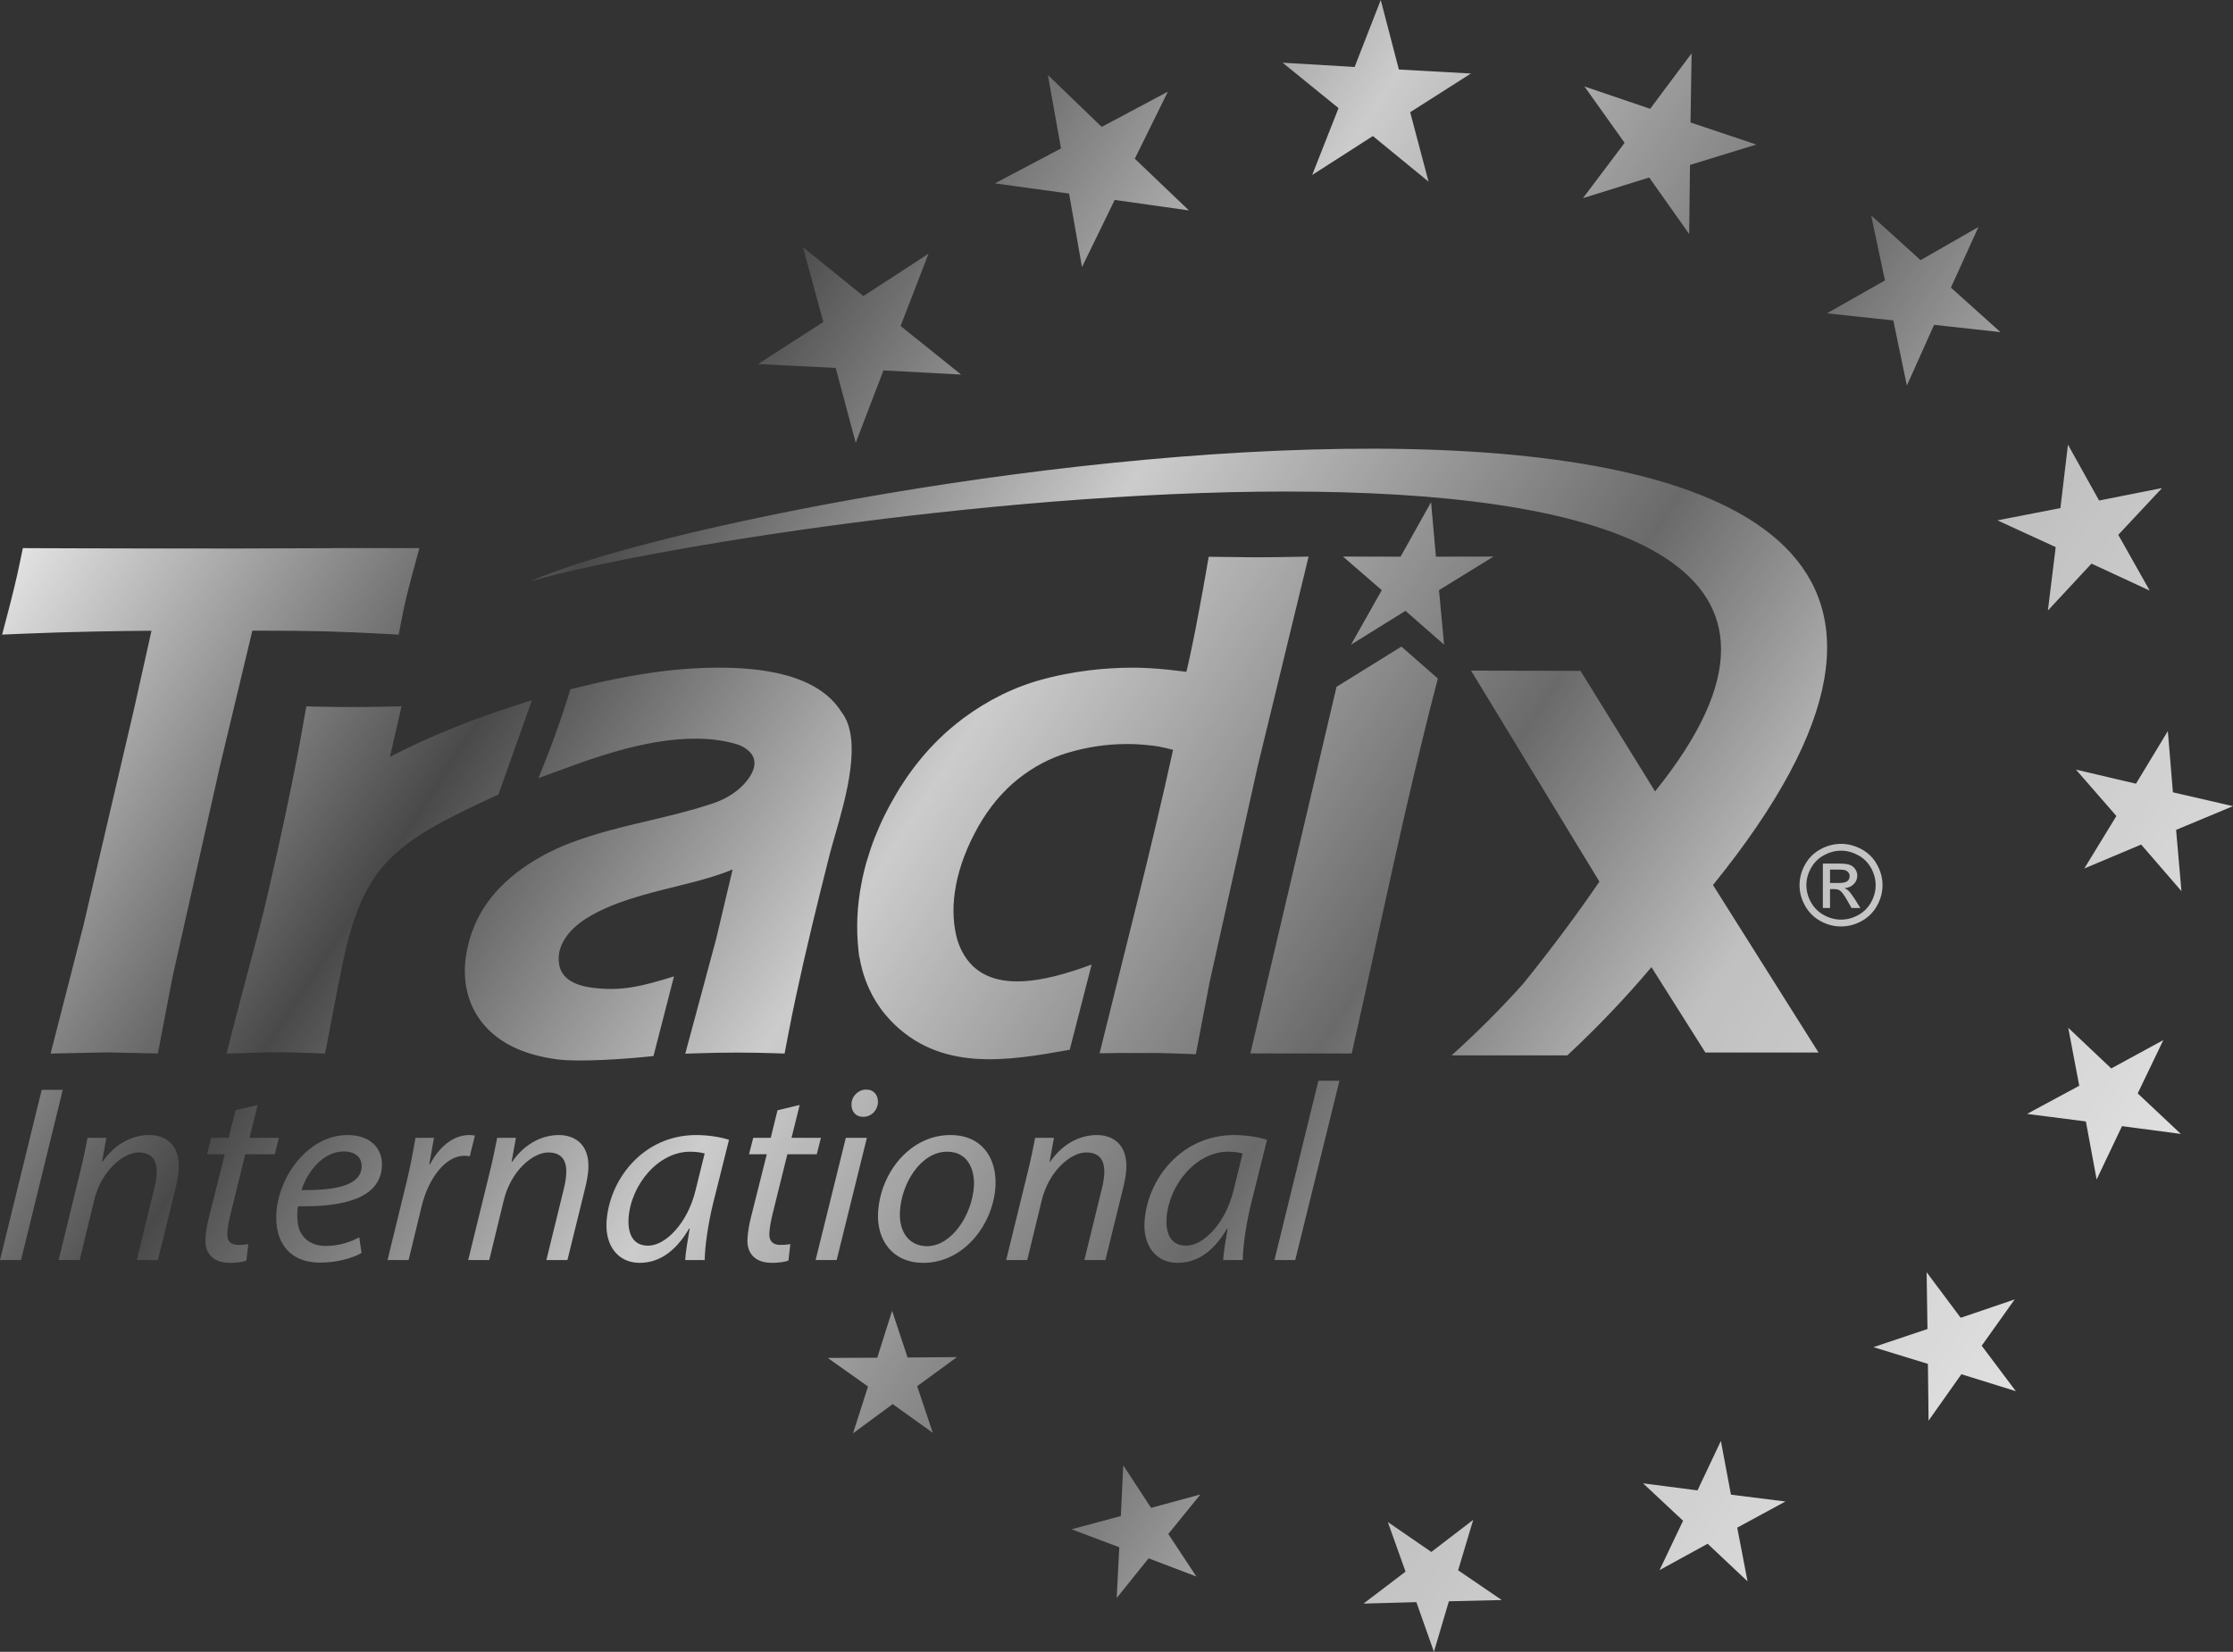 <svg xmlns="http://www.w3.org/2000/svg" xmlns:xlink="http://www.w3.org/1999/xlink" xmlns:serif="http://www.serif.com/" width="100%" height="100%" viewBox="0 0 446 330" xml:space="preserve" style="fill-rule:evenodd;clip-rule:evenodd;stroke-linejoin:round;stroke-miterlimit:2;"><rect x="0" y="0" width="446" height="330" fill="#333333" stroke="none"/>    <path d="M68.398,192.672C68.139,193.909 67.838,195.44 67.471,197.28C67.104,199.159 66.748,200.949 66.457,202.513L65.595,207.009L65.196,209.109L64.926,210.483L63.535,210.434L61.432,210.352L59.707,210.292L58.208,210.247L57.011,210.232L55.739,210.228L54.456,210.232L53.259,210.247L51.62,210.292L49.668,210.352L47.414,210.427L45.247,210.496L45.786,208.411L46.347,206.184C47.695,200.879 48.773,196.87 49.743,193.284C51.134,188.075 52.31,183.739 53.679,177.759C54.844,172.69 55.911,167.884 56.882,163.354C57.863,158.771 58.715,154.559 59.448,150.741L59.632,149.764L60.57,144.583L60.559,144.58L60.936,142.495L61.184,141.123L62.575,141.158L64.667,141.196L67.557,141.241L70.253,141.252L73.11,141.241L73.121,141.241C74.038,141.237 74.987,141.222 75.936,141.196L78.125,141.151L80.206,141.106L79.742,143.137L77.887,151.205C81.165,149.5 84.573,147.915 88.023,146.453C92.951,144.37 98.03,142.513 103.109,140.891L106.247,139.889L105.147,142.976L99.777,158.084L99.54,158.724L98.925,159.016C89.091,163.573 82.427,166.944 77.812,171.657C73.218,176.323 70.479,182.475 68.398,192.672ZM279.908,129.179L287.187,135.557C280.652,160.512 275.67,185.282 269.977,210.467L249.737,210.456L266.947,137.216L279.908,129.179ZM315.676,134.024L330.567,158.103C403.579,67.565 151.503,102.992 105.966,116.126C151.989,95.698 448.254,45.891 342.137,176.811L363.218,210.276L340.617,210.276L329.845,193.218C324.669,199.368 319.04,205.245 313.045,210.851L289.926,210.851C295.048,206.224 299.846,201.438 304.278,196.471C310.015,189.347 315.061,182.568 319.45,176.133L293.818,133.978L315.676,134.024ZM234.296,149.805L232.84,149.44C232.29,149.311 231.826,149.21 231.438,149.143C231.072,149.075 230.705,149.019 230.317,148.976L230.263,148.976L230.155,148.965C229.584,148.894 229.163,148.847 228.84,148.817C228.451,148.778 228.042,148.744 227.6,148.72C227.157,148.692 226.737,148.671 226.381,148.66L226.37,148.66C226.079,148.654 225.648,148.645 225.076,148.645C223.092,148.645 221.13,148.791 219.21,149.07C217.269,149.354 215.339,149.781 213.441,150.344L213.204,150.414L213.172,150.414C212.374,150.655 211.565,150.938 210.746,151.273C209.861,151.63 208.988,152.033 208.168,152.469C207.327,152.914 206.497,153.403 205.688,153.932C204.89,154.453 204.092,155.035 203.305,155.664C202.54,156.27 201.806,156.929 201.095,157.618L201.105,157.625C200.361,158.357 199.671,159.106 199.024,159.862C198.377,160.644 197.741,161.488 197.127,162.374L197.116,162.374C196.555,163.19 196.005,164.077 195.455,165.024L195.38,165.155C194.808,166.177 194.291,167.186 193.827,168.166C193.374,169.115 192.964,170.089 192.587,171.081C192.231,172.022 191.908,172.973 191.638,173.933C191.358,174.889 191.131,175.838 190.959,176.754L190.959,176.759C190.775,177.706 190.646,178.623 190.56,179.499C190.473,180.392 190.43,181.268 190.441,182.12C190.441,182.936 190.495,183.763 190.592,184.596C190.678,185.388 190.829,186.181 191.002,186.952L191.088,187.295C191.239,187.884 191.422,188.45 191.649,188.979L191.649,188.989C196.027,199.575 208.977,196.037 218.035,192.698L213.657,209.723C201.159,211.973 187.681,214.221 177.803,203.801C177.092,203.047 176.434,202.253 175.83,201.409C174.622,199.723 173.652,197.898 172.919,195.94C172.347,194.413 171.926,192.811 171.646,191.134L171.603,191.134L171.441,189.687C171.333,188.654 171.258,187.585 171.226,186.477C171.193,185.388 171.204,184.291 171.247,183.196L171.247,183.188C171.301,182.056 171.398,180.939 171.528,179.844C171.657,178.754 171.829,177.628 172.056,176.477C172.347,174.936 172.714,173.416 173.145,171.93L173.156,171.919C173.598,170.405 174.105,168.896 174.687,167.401C175.269,165.922 175.916,164.44 176.649,162.961C177.383,161.458 178.191,159.98 179.054,158.533L179.83,157.23L179.841,157.245C180.488,156.206 181.157,155.22 181.825,154.284L181.836,154.284C182.807,152.929 183.853,151.63 184.92,150.408C186.009,149.175 187.152,147.999 188.349,146.884L188.349,146.876C189.546,145.77 190.786,144.724 192.08,143.739L192.522,143.402L192.533,143.402C193.676,142.558 194.841,141.77 196.027,141.037C197.364,140.217 198.722,139.466 200.103,138.785C201.483,138.104 202.906,137.497 204.351,136.964C205.764,136.438 207.219,135.981 208.686,135.605L208.697,135.603L208.837,135.566L208.912,135.547L209.193,135.478L209.333,135.442L209.355,135.433L209.958,135.283L209.958,135.285C210.95,135.049 211.943,134.834 212.945,134.641C214.347,134.37 215.803,134.145 217.302,133.952C218.822,133.761 220.31,133.617 221.766,133.531C223.286,133.432 224.785,133.387 226.241,133.387C227.211,133.387 228.279,133.419 229.454,133.481C230.554,133.539 231.729,133.632 232.98,133.754L232.991,133.754C233.821,133.836 234.716,133.939 235.676,134.059L236.959,134.224L237.153,133.385L237.164,133.385L237.628,131.291C237.854,130.198 238.07,129.253 238.199,128.573C238.383,127.686 238.566,126.793 238.738,125.912L239.45,122.155L239.925,119.602L240.41,116.997L240.399,116.995L240.82,114.67L241.175,112.597L241.413,111.234L242.804,111.251L244.885,111.27L250.481,111.337L250.966,111.337L253.856,111.32L257.08,111.275L259.269,111.236L261.361,111.193L260.876,113.227L260.359,115.4L260.348,115.404L251.128,153.39L251.107,153.483L241.542,196.485L241.51,196.704L239.504,207.142L239.116,209.246L238.846,210.612L237.455,210.565L235.363,210.492L233.53,210.429L232.053,210.391L231.007,210.374L229.972,210.363L229.972,210.369L224.095,210.369L224.095,210.363L221.733,210.395L219.631,210.425L220.127,208.396C224.925,188.884 230.004,169.432 234.296,149.805ZM11.222,206.136L16.586,185.201L16.618,185.093L26.722,141.863L30.258,126.012L25.438,126.059C23.196,126.09 21.007,126.128 18.85,126.167C16.456,126.218 14.105,126.281 11.819,126.345C9.503,126.414 7.226,126.502 4.994,126.59L2.66,126.686L0.422,126.781L0.989,124.625L1.595,122.321L2.287,119.637L2.283,119.637C2.477,118.871 2.667,118.104 2.872,117.249L3.415,114.93L3.417,114.93C3.575,114.235 3.723,113.539 3.866,112.86L3.868,112.86L4.291,110.827L4.565,109.504L5.923,109.509L7.965,109.519L16.855,109.549L26.096,109.567L34.496,109.577L45.635,109.58L47.652,109.58L47.652,109.582L66.296,109.519L66.296,109.504L83.775,109.504L83.203,111.589L82.6,113.825L82.589,113.825C82.265,115.059 81.996,116.053 81.823,116.71C81.575,117.651 81.37,118.471 81.209,119.141C81.068,119.704 80.907,120.419 80.723,121.271C80.551,122.036 80.421,122.675 80.324,123.186L79.904,125.368L79.634,126.794L78.189,126.712L76.011,126.59C74.167,126.489 72.334,126.399 70.522,126.326C68.646,126.251 66.77,126.186 64.905,126.132C63.05,126.09 61.098,126.049 59.082,126.029L59.071,126.029C57.421,126.012 55.297,125.999 52.741,125.999L50.401,125.999L43.931,153.061L43.824,153.533L34.421,195.355L34.388,195.555L32.199,206.98L31.8,209.089L31.531,210.463L30.14,210.433L28.026,210.39L21.513,210.248L19.389,210.285L14.558,210.39L12.294,210.439L10.107,210.482L10.646,208.38L11.222,206.136ZM114.83,137.484L116.243,137.134C120.836,136.017 125.387,135.079 129.916,134.426C134.477,133.763 139.027,133.387 143.567,133.387C147.815,133.389 152.679,133.709 157.067,134.926C161.629,136.193 165.672,138.422 168.066,142.24C172.304,147.677 168.972,159.259 166.772,166.909C166.362,168.344 165.985,169.643 165.769,170.478C164.583,175.187 163.386,179.947 162.222,184.824C161.068,189.642 159.968,194.43 158.954,199.161C158.631,200.698 158.361,201.967 158.156,203.006C157.908,204.235 157.639,205.575 157.369,207.009L156.97,209.109L156.712,210.483L155.31,210.434C152.592,210.333 149.897,210.286 147.222,210.286C144.537,210.286 141.82,210.335 139.06,210.434L136.871,210.511L137.431,208.394L138.046,206.137L142.985,187.772L143.006,187.703L146.327,173.695C145.648,173.978 144.98,174.242 144.3,174.483C142.532,175.114 140.807,175.612 139.06,176.078C137.777,176.419 136.321,176.782 134.833,177.152C128.837,178.631 122.281,180.254 117.17,183.445C115.24,184.648 113.612,186.159 112.63,187.869C111.789,189.301 111.401,190.898 111.671,192.599C111.865,193.913 112.512,194.888 113.428,195.599C114.647,196.543 116.34,197.065 118.108,197.301C121.192,197.711 123.748,197.638 126.325,197.209C128.859,196.797 131.468,196.03 134.617,195.064L130.519,210.981C124.578,211.623 115.607,212.197 111.326,211.647C104.899,210.807 98.839,208.398 95.388,203.028C93.275,199.726 92.358,195.601 93.091,190.84C93.318,189.331 93.728,187.75 94.299,186.11L94.31,186.11C95.496,182.728 97.437,179.814 99.852,177.319C102.57,174.511 105.891,172.232 109.428,170.405C109.956,170.135 110.485,169.877 111.013,169.628L111.024,169.628C111.595,169.359 112.113,169.128 112.566,168.941L112.587,168.934L113.116,168.724L113.126,168.715L113.655,168.507L113.665,168.507C118.982,166.463 124.265,165.213 129.549,163.968C133.528,163.023 137.518,162.08 141.389,160.826L141.4,160.826L141.594,160.762C142.219,160.56 142.845,160.363 143.492,160.098C146.123,159.031 148.398,157.245 149.67,155.306C150.166,154.559 150.501,153.811 150.63,153.107C150.749,152.471 150.705,151.853 150.468,151.29C150.209,150.64 149.67,150.019 148.818,149.457L148.818,149.455C148.56,149.283 148.258,149.122 147.923,148.974L147.913,148.967C147.589,148.819 147.222,148.692 146.834,148.583C142.036,147.237 136.666,147.34 131.22,148.241C125.667,149.158 120.006,150.919 114.733,152.832L110.959,154.209L107.541,155.452L108.889,152.085C109.794,149.837 110.625,147.606 111.412,145.362C112.199,143.137 112.932,140.883 113.655,138.581L113.924,137.701L114.83,137.484ZM367.715,168.584C369.106,168.584 370.464,168.939 371.791,169.649C373.117,170.362 374.152,171.378 374.886,172.703C375.63,174.025 375.996,175.406 375.996,176.843C375.996,178.264 375.63,179.632 374.907,180.942C374.174,182.258 373.15,183.276 371.845,184.001C370.518,184.727 369.149,185.088 367.715,185.088C366.281,185.088 364.9,184.727 363.585,184.001C362.28,183.276 361.256,182.258 360.523,180.942C359.789,179.632 359.423,178.264 359.423,176.843C359.423,175.406 359.789,174.025 360.533,172.703C361.277,171.378 362.313,170.362 363.639,169.649C364.965,168.939 366.324,168.584 367.715,168.584ZM367.715,169.952C366.55,169.952 365.418,170.251 364.318,170.845C363.218,171.438 362.345,172.288 361.73,173.39C361.105,174.496 360.792,175.644 360.792,176.843C360.792,178.03 361.105,179.17 361.709,180.259C362.323,181.35 363.175,182.2 364.275,182.81C365.375,183.417 366.518,183.724 367.715,183.724C368.912,183.724 370.055,183.417 371.155,182.81C372.254,182.2 373.106,181.35 373.71,180.259C374.325,179.17 374.627,178.03 374.627,176.843C374.627,175.644 374.314,174.496 373.699,173.39C373.074,172.288 372.211,171.438 371.111,170.845C370.001,170.251 368.869,169.952 367.715,169.952ZM364.081,181.403L364.081,172.522L367.143,172.522C368.189,172.522 368.955,172.602 369.419,172.765C369.882,172.93 370.26,173.22 370.54,173.624C370.82,174.036 370.96,174.47 370.96,174.929C370.96,175.578 370.723,176.142 370.26,176.621C369.796,177.107 369.17,177.375 368.405,177.435C368.718,177.564 368.976,177.721 369.16,177.905C369.526,178.255 369.958,178.839 370.486,179.666L371.575,181.403L369.807,181.403L369.02,180.001C368.394,178.904 367.898,178.215 367.521,177.938C367.251,177.731 366.874,177.631 366.367,177.631L365.515,177.631L365.515,181.403L364.081,181.403ZM365.515,176.407L367.273,176.407C368.092,176.407 368.664,176.28 368.976,176.033C369.278,175.786 369.429,175.46 369.429,175.047C369.429,174.788 369.354,174.551 369.214,174.343C369.063,174.135 368.858,173.98 368.599,173.879C368.34,173.774 367.855,173.725 367.154,173.725L365.515,173.725L365.515,176.407ZM8.331,217.726L12.539,217.726L4.205,251.74L0,251.74L8.331,217.726ZM15.917,251.74L11.708,251.74L15.939,234.431C16.639,231.706 17.081,229.334 17.491,227.315L21.244,227.315L20.381,232.11L20.478,232.11C22.84,228.677 26.236,226.761 29.838,226.761C32.782,226.761 35.984,228.425 35.704,233.572C35.65,234.633 35.359,236.196 35.035,237.508L31.531,251.74L27.315,251.74L30.765,237.661C31.024,236.701 31.24,235.539 31.294,234.532C31.423,232.058 30.56,230.242 27.671,230.242C24.684,230.242 20.23,233.826 18.785,239.881L15.917,251.74ZM47.037,221.814L51.458,220.753L49.83,227.315L55.707,227.315L54.876,230.596L48.989,230.596L46.067,242.455C45.743,243.817 45.473,245.077 45.398,246.391C45.322,247.853 45.98,248.712 47.608,248.712C48.309,248.712 49.032,248.661 49.593,248.56L49.204,251.841C48.439,252.144 47.156,252.294 45.937,252.294C42.185,252.294 40.891,250.024 41.031,247.551C41.106,246.138 41.333,244.725 41.786,242.958L44.891,230.596L41.344,230.596L42.174,227.315L45.667,227.315L47.037,221.814ZM71.763,247.199L72.205,250.327C70.318,251.386 67.277,252.245 63.988,252.245C57.496,252.245 54.898,247.854 55.189,242.455C55.599,235.086 61.519,226.761 69.423,226.761C74.092,226.761 76.475,229.535 76.281,233.018C75.936,239.426 68.592,241.141 59.535,240.991C59.276,242.052 59.297,244.321 59.783,245.633C60.634,247.804 62.543,248.914 65.077,248.914C67.967,248.914 70.199,248.006 71.763,247.199ZM72.226,233.169C72.323,231.15 70.868,230.04 68.635,230.04C64.635,230.04 61.432,233.924 60.214,237.762C66.802,237.811 72.01,236.954 72.226,233.169ZM81.607,251.74L77.402,251.74L81.241,235.994C82.017,232.814 82.6,229.585 82.977,227.315L86.675,227.315C86.384,229.031 86.082,230.747 85.737,232.615L85.878,232.615C87.635,229.282 90.406,226.761 93.706,226.761C94.062,226.761 94.558,226.811 94.86,226.86L93.825,231C93.577,230.948 93.178,230.899 92.714,230.899C89.069,230.899 85.586,235.288 84.217,240.991L81.607,251.74ZM97.717,251.74L93.512,251.74L97.75,234.431C98.451,231.706 98.882,229.334 99.303,227.315L103.044,227.315L102.181,232.11L102.279,232.11C104.651,228.677 108.048,226.761 111.649,226.761C114.582,226.761 117.795,228.425 117.515,233.572C117.45,234.633 117.17,236.196 116.836,237.508L113.331,251.74L109.126,251.74L112.576,237.661C112.824,236.701 113.04,235.539 113.094,234.532C113.234,232.058 112.372,230.242 109.482,230.242C106.495,230.242 102.041,233.826 100.596,239.881L97.717,251.74ZM140.753,251.74L136.849,251.74C136.935,250.278 137.313,247.954 137.755,245.431L137.647,245.431C134.692,250.477 131.242,252.294 127.748,252.294C123.446,252.294 120.89,248.863 121.138,244.22C121.602,235.743 128.374,226.761 139.07,226.761C141.4,226.761 143.966,227.165 145.605,227.719L142.424,240.437C141.389,244.676 140.796,249.015 140.753,251.74ZM138.92,237.811L140.742,230.444C140.138,230.293 139.243,230.089 137.82,230.089C131.49,230.089 125.958,236.701 125.538,243.465C125.397,246.189 126.217,248.863 129.452,248.863C132.956,248.863 137.356,244.321 138.92,237.811ZM155.299,221.814L159.72,220.753L158.092,227.315L163.969,227.315L163.138,230.596L157.262,230.596L154.328,242.455C154.005,243.817 153.735,245.077 153.66,246.391C153.584,247.853 154.253,248.712 155.87,248.712C156.582,248.712 157.294,248.661 157.855,248.56L157.477,251.841C156.701,252.144 155.418,252.294 154.21,252.294C150.457,252.294 149.153,250.024 149.293,247.551C149.368,246.138 149.595,244.725 150.048,242.958L153.153,230.596L149.606,230.596L150.447,227.315L153.94,227.315L155.299,221.814ZM167.106,251.74L162.901,251.74L168.94,227.315L173.145,227.315L167.106,251.74ZM172.358,223.126C170.891,223.126 169.986,222.016 170.072,220.502C170.158,218.887 171.495,217.676 173.016,217.676C174.525,217.676 175.431,218.786 175.355,220.3C175.215,221.967 173.986,223.126 172.358,223.126ZM189.805,226.761C196.447,226.761 199.111,231.756 198.83,236.954C198.42,244.474 192.619,252.294 184.413,252.294C178.278,252.294 175.075,247.753 175.377,242.253C175.819,234.229 181.847,226.761 189.805,226.761ZM189.169,230.089C183.896,230.089 180.003,236.499 179.744,242.101C179.529,246.086 181.556,248.964 185.157,248.964C190.118,248.964 194.215,242.606 194.528,236.903C194.679,234.077 193.579,230.089 189.169,230.089ZM205.171,251.74L200.965,251.74L205.203,234.431C205.904,231.706 206.335,229.334 206.756,227.315L210.508,227.315L209.635,232.11L209.743,232.11C212.104,228.677 215.501,226.761 219.102,226.761C222.035,226.761 225.238,228.425 224.968,233.572C224.904,234.633 224.623,236.196 224.289,237.508L220.785,251.74L216.579,251.74L220.03,237.661C220.289,236.701 220.493,235.539 220.558,234.532C220.688,232.058 219.825,230.242 216.935,230.242C213.948,230.242 209.495,233.826 208.05,239.881L205.171,251.74ZM248.206,251.74L244.302,251.74C244.378,250.278 244.766,247.954 245.197,245.431L245.1,245.431C242.146,250.477 238.695,252.294 235.202,252.294C230.888,252.294 228.344,248.863 228.592,244.22C229.055,235.743 235.827,226.761 246.524,226.761C248.853,226.761 251.419,227.165 253.058,227.719L249.888,240.437C248.842,244.676 248.26,249.015 248.206,251.74ZM246.373,237.811L248.195,230.444C247.591,230.293 246.696,230.089 245.273,230.089C238.933,230.089 233.412,236.701 232.991,243.465C232.851,246.189 233.66,248.863 236.905,248.863C240.41,248.863 244.809,244.321 246.373,237.811ZM258.698,251.74L254.546,251.74L263.324,215.909L267.529,215.909L258.698,251.74ZM160.378,49.387L172.444,59.142L185.459,50.684L179.874,65.124L191.972,74.834L176.455,73.999L170.913,88.46L166.912,73.507L151.395,72.734L164.443,64.326L160.378,49.387ZM209.29,14.981C212.87,18.436 216.461,21.893 220.041,25.35C224.44,23.005 228.85,20.663 233.25,18.318C231.05,22.782 228.861,27.246 226.661,31.71C230.263,35.152 233.865,38.596 237.466,42.038C232.517,41.341 227.578,40.643 222.639,39.945C220.461,44.415 218.283,48.888 216.105,53.359C215.242,48.463 214.39,43.567 213.528,38.674C208.578,37.993 203.639,37.312 198.701,36.636C203.1,34.306 207.511,31.981 211.921,29.655C211.047,24.764 210.163,19.873 209.29,14.981ZM275.778,0C276.986,4.629 278.194,9.259 279.401,13.888L293.797,14.687C289.742,17.266 285.699,19.84 281.655,22.417C282.874,27.044 284.103,31.667 285.332,36.295C281.623,33.254 277.913,30.218 274.204,27.182C270.16,29.773 266.117,32.365 262.084,34.957C263.841,30.504 265.588,26.048 267.346,21.597C263.626,18.571 259.895,15.548 256.175,12.525C260.973,12.81 265.761,13.094 270.559,13.379C272.306,8.92 274.031,4.46 275.778,0ZM337.867,10.658C337.792,15.259 337.727,19.863 337.652,24.467C342.04,25.935 346.418,27.406 350.796,28.877C346.375,30.234 341.965,31.591 337.544,32.948C337.49,37.552 337.436,42.153 337.382,46.757C334.729,42.993 332.066,39.229 329.403,35.465C324.992,36.839 320.582,38.211 316.172,39.583C318.943,35.898 321.714,32.218 324.485,28.536C321.811,24.78 319.137,21.027 316.463,17.273C320.841,18.759 325.208,20.249 329.586,21.738C332.346,18.044 335.107,14.351 337.867,10.658ZM373.732,43.033C377.01,46.011 380.299,48.991 383.588,51.972C387.448,49.764 391.297,47.557 395.158,45.352C393.325,49.384 391.492,53.417 389.658,57.453C392.958,60.421 396.258,63.386 399.557,66.354C395.136,65.866 390.715,65.381 386.305,64.894C384.482,68.935 382.671,72.976 380.859,77.019C379.954,72.684 379.059,68.348 378.153,64.013C373.732,63.543 369.311,63.073 364.89,62.602C368.75,60.41 372.621,58.218 376.481,56.026L373.732,43.033ZM413.036,88.834C415.106,92.555 417.177,96.274 419.258,99.995C423.453,99.164 427.636,98.336 431.831,97.505C428.92,100.618 426.008,103.732 423.086,106.847C425.178,110.56 427.27,114.274 429.362,117.987C425.48,116.19 421.609,114.393 417.737,112.597C414.837,115.722 411.925,118.848 409.025,121.974C409.542,117.749 410.071,113.523 410.588,109.299C406.706,107.519 402.825,105.735 398.943,103.955C403.137,103.141 407.332,102.325 411.526,101.511C412.022,97.288 412.529,93.06 413.036,88.834ZM432.985,146.057C433.319,150.132 433.664,154.21 433.998,158.285C437.999,159.208 441.999,160.134 446,161.057C442.215,162.638 438.419,164.218 434.635,165.798C434.99,169.876 435.346,173.949 435.702,178.027C433.017,174.926 430.332,171.825 427.658,168.727C423.873,170.32 420.088,171.916 416.303,173.511C418.438,170.013 420.573,166.515 422.708,163.022C420.013,159.932 417.317,156.84 414.632,153.752C418.632,154.691 422.622,155.629 426.623,156.569C428.736,153.065 430.86,149.561 432.985,146.057ZM413.09,205.325C415.958,208.033 418.816,210.743 421.684,213.455C425.145,211.57 428.607,209.682 432.079,207.797C430.375,211.346 428.672,214.894 426.968,218.441C429.836,221.14 432.715,223.839 435.583,226.538C431.658,226.02 427.755,225.503 423.83,224.985C422.148,228.539 420.455,232.093 418.762,235.646C418.05,231.779 417.328,227.912 416.616,224.045C412.702,223.54 408.777,223.038 404.873,222.536C408.335,220.663 411.818,218.791 415.29,216.918C414.556,213.056 413.823,209.188 413.09,205.325ZM384.806,254.164C387.081,257.2 389.346,260.234 391.61,263.268C395.201,262.045 398.792,260.823 402.393,259.601C400.193,262.684 397.994,265.77 395.805,268.853C398.08,271.879 400.355,274.904 402.63,277.932C399.007,276.802 395.384,275.675 391.75,274.548C389.572,277.64 387.383,280.73 385.194,283.822C385.151,280.04 385.108,276.259 385.065,272.478L374.185,269.135C377.775,267.926 381.377,266.717 384.978,265.51C384.925,261.727 384.86,257.945 384.806,254.164ZM343.712,287.872C344.391,291.45 345.059,295.029 345.728,298.606C349.351,299.059 352.985,299.515 356.608,299.972C353.395,301.711 350.192,303.455 346.979,305.196C347.669,308.771 348.348,312.347 349.039,315.922C346.386,313.42 343.722,310.919 341.07,308.417C337.867,310.171 334.665,311.926 331.462,313.68C333.026,310.39 334.6,307.105 336.163,303.818C333.5,301.327 330.837,298.834 328.173,296.345C331.796,296.813 335.419,297.284 339.043,297.754C340.606,294.458 342.159,291.166 343.712,287.872ZM277.191,304.072C280.081,306.065 282.981,308.057 285.882,310.05C288.675,307.909 291.457,305.771 294.25,303.632C293.247,306.992 292.233,310.351 291.23,313.713C294.131,315.695 297.043,317.675 299.954,319.657C296.428,319.743 292.902,319.824 289.386,319.91C288.384,323.273 287.392,326.637 286.4,330C285.235,326.691 284.06,323.384 282.895,320.078C279.38,320.174 275.854,320.271 272.338,320.37C275.131,318.242 277.935,316.112 280.728,313.984C279.552,310.679 278.366,307.375 277.191,304.072ZM224.343,292.737C226.198,295.573 228.052,298.408 229.907,301.244C233.196,300.351 236.474,299.458 239.752,298.567C237.617,301.199 235.482,303.832 233.347,306.466C235.212,309.294 237.078,312.124 238.943,314.954C235.762,313.745 232.592,312.537 229.411,311.328C227.287,313.969 225.163,316.608 223.038,319.251C223.211,315.869 223.383,312.489 223.556,309.11C220.375,307.911 217.194,306.718 214.013,305.522C217.302,304.639 220.58,303.759 223.869,302.878C224.02,299.499 224.181,296.117 224.343,292.737ZM178.181,261.878L181.275,271.208L191.142,271.124L183.184,276.934L186.311,286.251L178.299,280.514L170.374,286.357L173.371,276.999L165.338,271.294L175.215,271.246L178.181,261.878ZM285.828,100.321L286.799,111.216L298.304,111.192L287.413,117.904L288.427,128.784L280.728,122.038L269.848,128.784L275.983,117.904L268.241,111.192L279.736,111.216L285.828,100.321Z" style="fill:url(#_Linear1);"></path>    <defs>        <linearGradient id="_Linear1" x1="0" y1="0" x2="1" y2="0" gradientUnits="userSpaceOnUse" gradientTransform="matrix(406.508,267.808,-267.808,406.508,33.492,62.192)"><stop offset="0" style="stop-color:white;stop-opacity:0.88"></stop><stop offset="0.2" style="stop-color:white;stop-opacity:0.11"></stop><stop offset="0.37" style="stop-color:white;stop-opacity:0.75"></stop><stop offset="0.56" style="stop-color:white;stop-opacity:0.27"></stop><stop offset="0.68" style="stop-color:white;stop-opacity:0.69"></stop><stop offset="1" style="stop-color:white;stop-opacity:0.95"></stop></linearGradient>    </defs></svg>